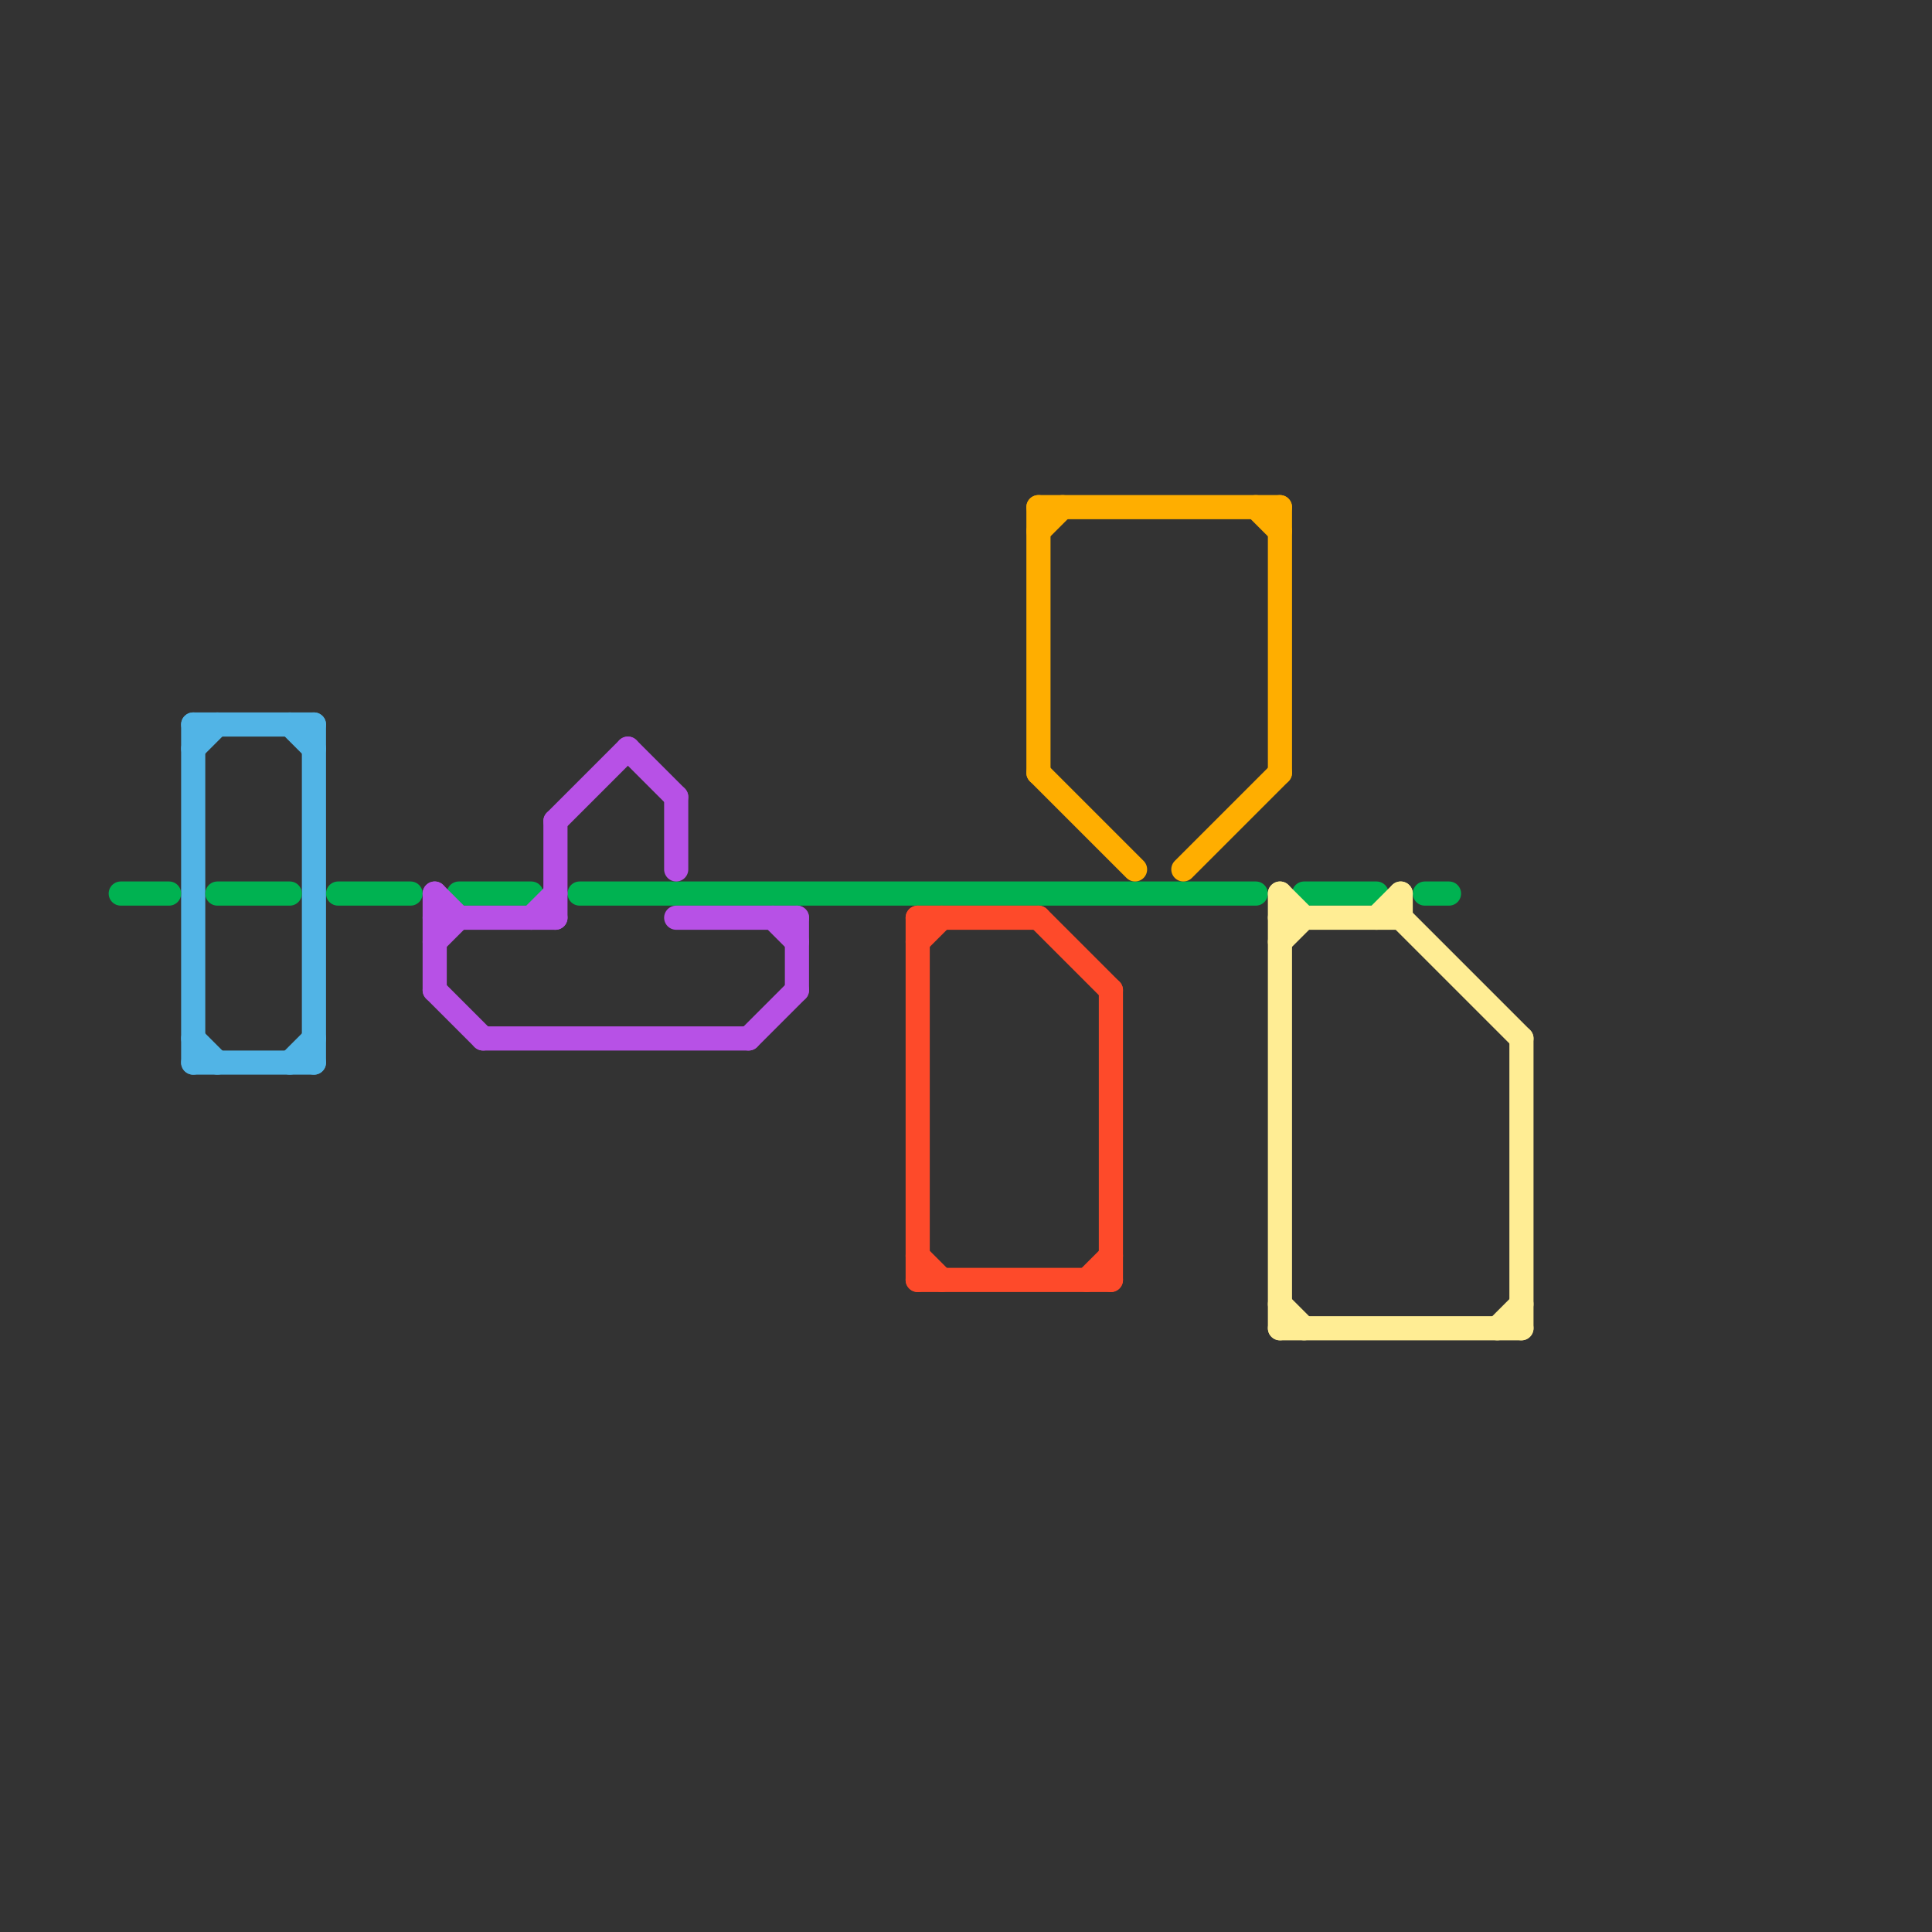 
<svg version="1.1" xmlns="http://www.w3.org/2000/svg" viewBox="0 0 80 80">
<rect x="0" y="0" width="80" height="80" fill="#333333" stroke="none"/>
<style>text { font: 1px Helvetica; font-weight: 600; white-space: pre; dominant-baseline: central; } line { stroke-width: 1; fill: none; stroke-linecap: round; stroke-linejoin: round; } .c0 { stroke: #51b4e6 } .c1 { stroke: #00b251 } .c2 { stroke: #b751e6 } .c3 { stroke: #fe4a2a } .c4 { stroke: #ffae00 } .c5 { stroke: #ffed94 }</style><defs><g id="wm-xf"><circle r="1.2" fill="#000"/><circle r="0.9" fill="#fff"/><circle r="0.6" fill="#000"/><circle r="0.3" fill="#fff"/></g><g id="wm"><circle r="0.6" fill="#000"/><circle r="0.3" fill="#fff"/></g></defs><line class="c0" x1="13" y1="30" x2="13" y2="44"/><line class="c0" x1="8" y1="30" x2="8" y2="44"/><line class="c0" x1="12" y1="44" x2="13" y2="43"/><line class="c0" x1="8" y1="43" x2="9" y2="44"/><line class="c0" x1="8" y1="44" x2="13" y2="44"/><line class="c0" x1="8" y1="30" x2="13" y2="30"/><line class="c0" x1="12" y1="30" x2="13" y2="31"/><line class="c0" x1="8" y1="31" x2="9" y2="30"/><line class="c1" x1="54" y1="37" x2="57" y2="37"/><line class="c1" x1="59" y1="37" x2="60" y2="37"/><line class="c1" x1="14" y1="37" x2="17" y2="37"/><line class="c1" x1="9" y1="37" x2="12" y2="37"/><line class="c1" x1="19" y1="37" x2="22" y2="37"/><line class="c1" x1="5" y1="37" x2="7" y2="37"/><line class="c1" x1="24" y1="37" x2="52" y2="37"/><line class="c2" x1="26" y1="31" x2="28" y2="33"/><line class="c2" x1="18" y1="39" x2="19" y2="38"/><line class="c2" x1="18" y1="37" x2="18" y2="41"/><line class="c2" x1="28" y1="38" x2="33" y2="38"/><line class="c2" x1="32" y1="38" x2="33" y2="39"/><line class="c2" x1="18" y1="38" x2="23" y2="38"/><line class="c2" x1="23" y1="34" x2="26" y2="31"/><line class="c2" x1="18" y1="41" x2="20" y2="43"/><line class="c2" x1="22" y1="38" x2="23" y2="37"/><line class="c2" x1="18" y1="37" x2="19" y2="38"/><line class="c2" x1="20" y1="43" x2="31" y2="43"/><line class="c2" x1="31" y1="43" x2="33" y2="41"/><line class="c2" x1="28" y1="33" x2="28" y2="36"/><line class="c2" x1="33" y1="38" x2="33" y2="41"/><line class="c2" x1="23" y1="34" x2="23" y2="38"/><line class="c3" x1="38" y1="38" x2="38" y2="53"/><line class="c3" x1="46" y1="41" x2="46" y2="53"/><line class="c3" x1="38" y1="52" x2="39" y2="53"/><line class="c3" x1="45" y1="53" x2="46" y2="52"/><line class="c3" x1="43" y1="38" x2="46" y2="41"/><line class="c3" x1="38" y1="53" x2="46" y2="53"/><line class="c3" x1="38" y1="38" x2="43" y2="38"/><line class="c3" x1="38" y1="39" x2="39" y2="38"/><line class="c4" x1="43" y1="32" x2="47" y2="36"/><line class="c4" x1="43" y1="21" x2="53" y2="21"/><line class="c4" x1="43" y1="21" x2="43" y2="32"/><line class="c4" x1="49" y1="36" x2="53" y2="32"/><line class="c4" x1="43" y1="22" x2="44" y2="21"/><line class="c4" x1="52" y1="21" x2="53" y2="22"/><line class="c4" x1="53" y1="21" x2="53" y2="32"/><line class="c5" x1="53" y1="55" x2="63" y2="55"/><line class="c5" x1="63" y1="43" x2="63" y2="55"/><line class="c5" x1="58" y1="38" x2="63" y2="43"/><line class="c5" x1="57" y1="38" x2="58" y2="37"/><line class="c5" x1="53" y1="54" x2="54" y2="55"/><line class="c5" x1="58" y1="37" x2="58" y2="38"/><line class="c5" x1="62" y1="55" x2="63" y2="54"/><line class="c5" x1="53" y1="39" x2="54" y2="38"/><line class="c5" x1="53" y1="37" x2="53" y2="55"/><line class="c5" x1="53" y1="38" x2="58" y2="38"/><line class="c5" x1="53" y1="37" x2="54" y2="38"/>
</svg>
